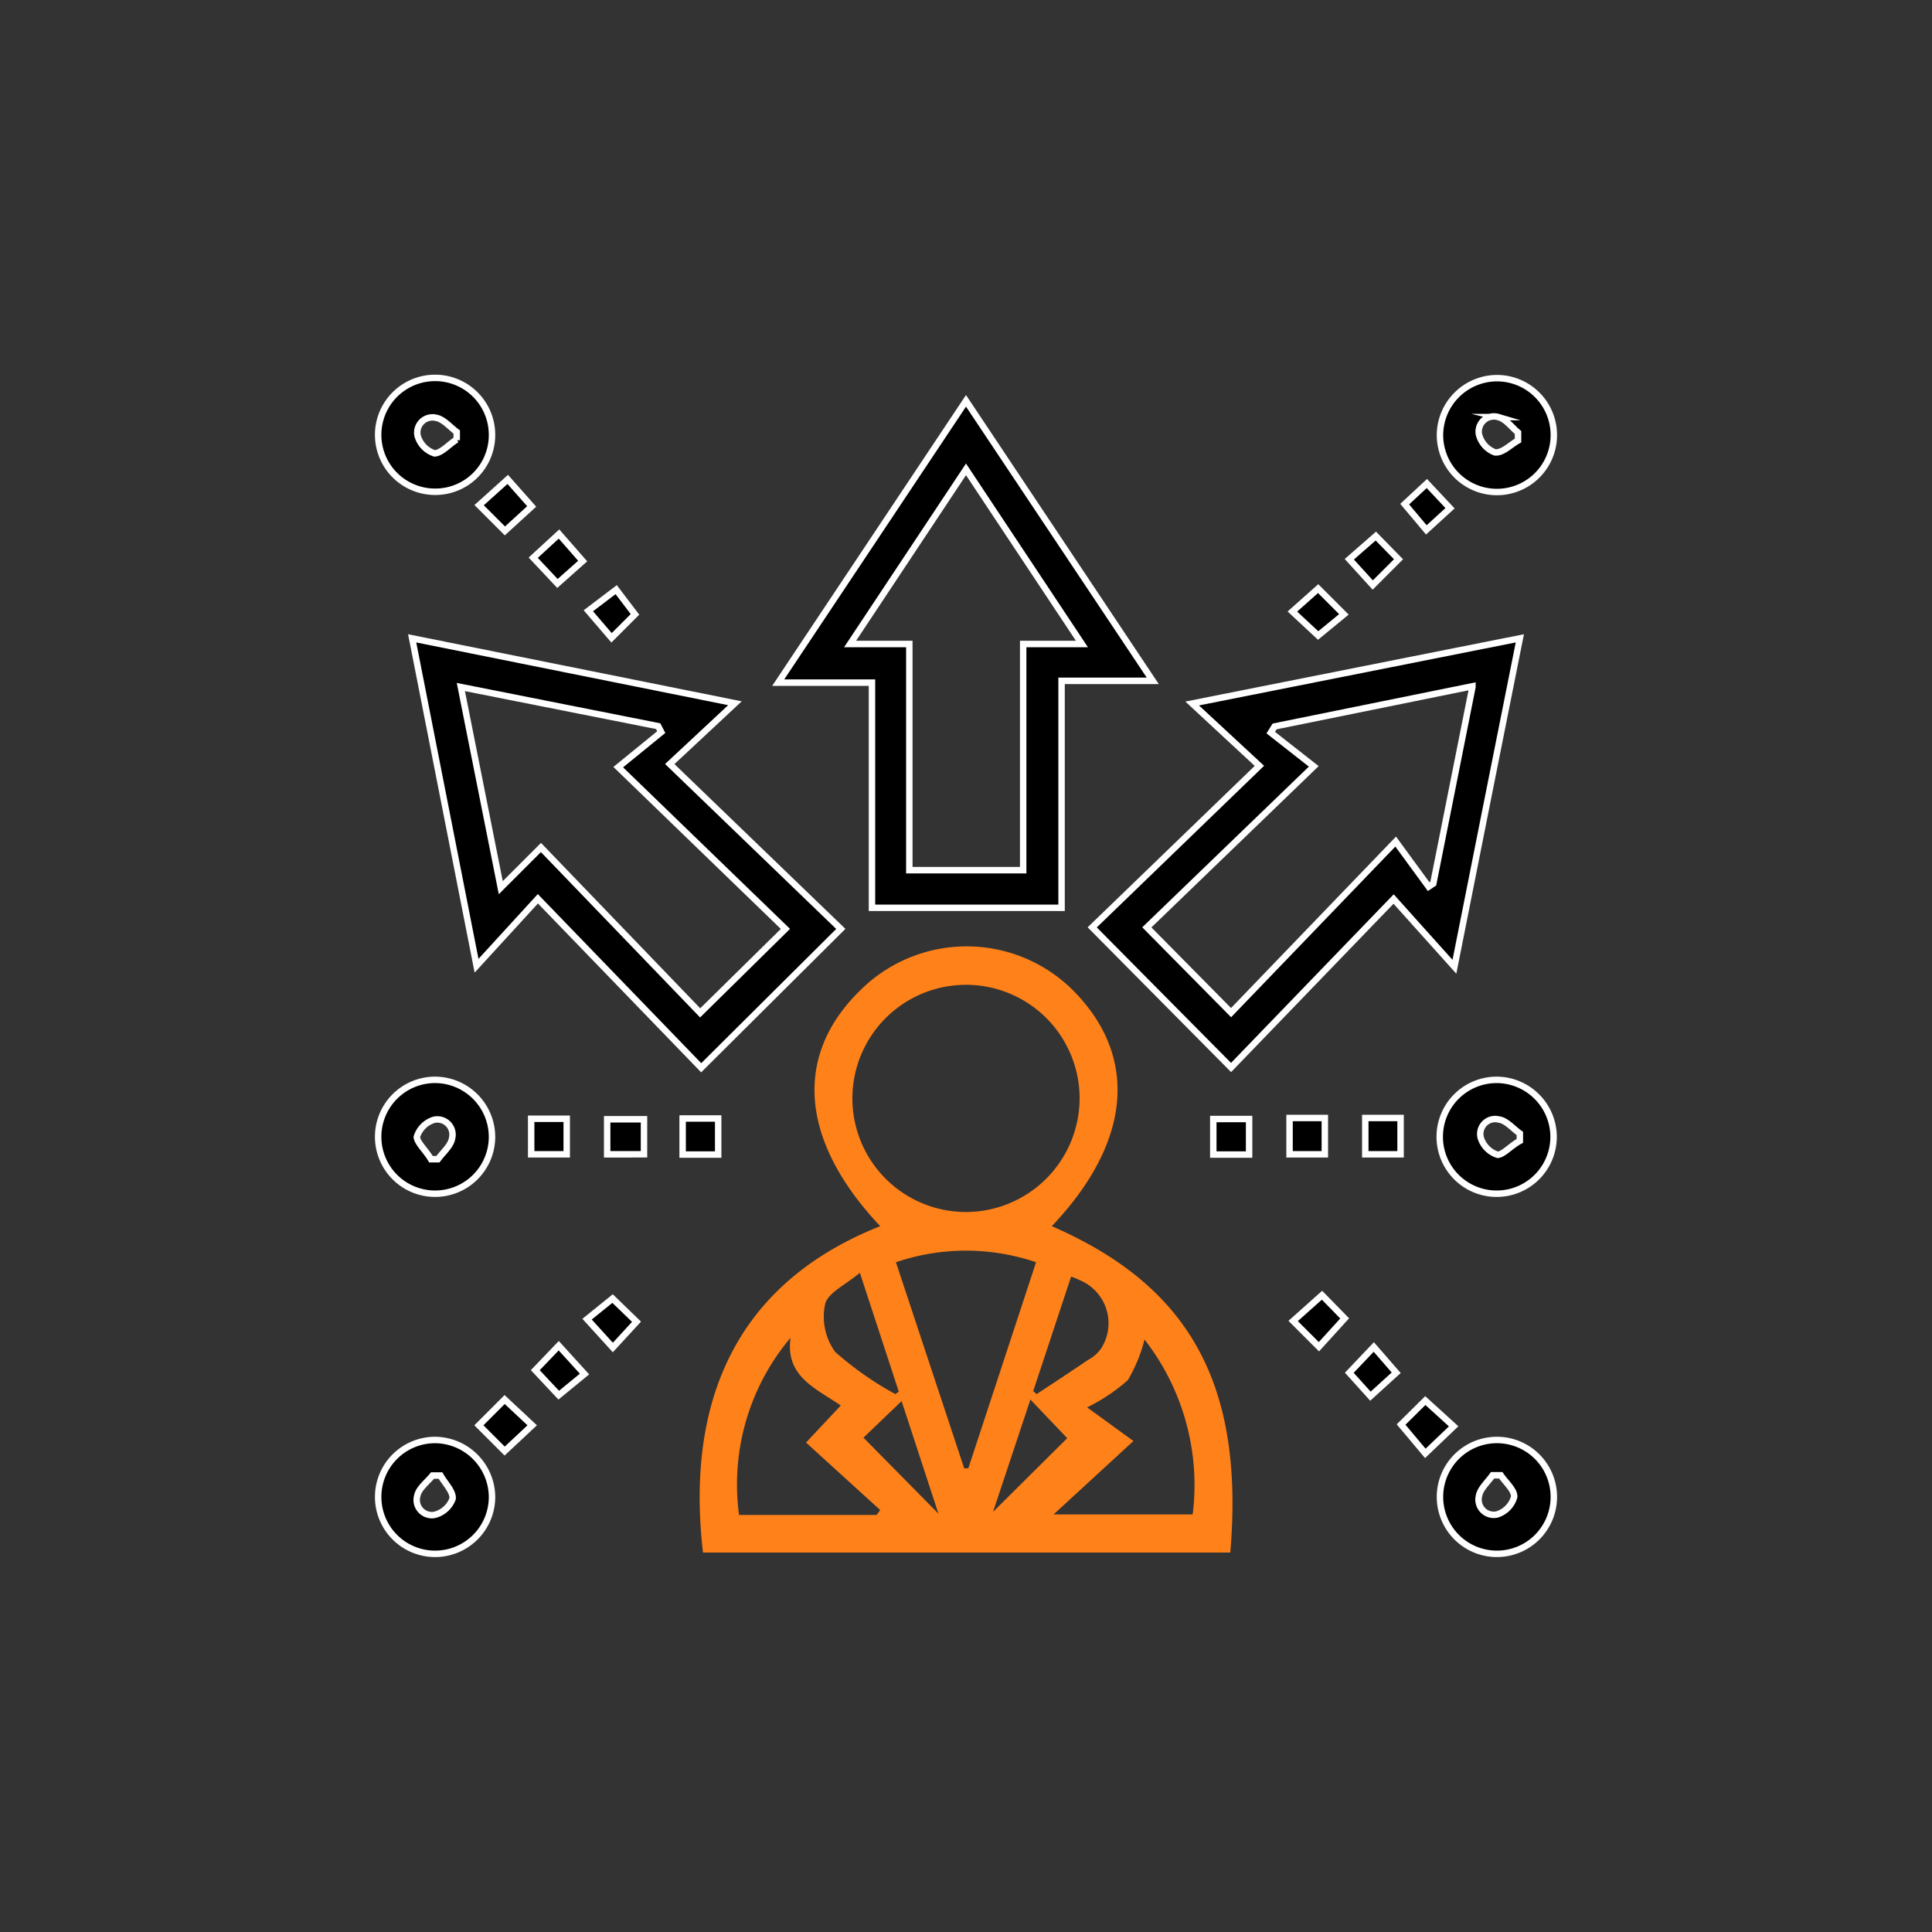 <?xml version="1.0" encoding="UTF-8"?>
<svg xmlns="http://www.w3.org/2000/svg" id="Layer_1" data-name="Layer 1" viewBox="0 0 75 75">
  <rect x="0" y="0" width="75" height="75" fill="#333333" stroke="none"/>
  <defs>
    <style>.cls-1{fill:#ff8119;}.cls-2{stroke:#fff;stroke-miterlimit:10;stroke-width:0.25px;}</style>
  </defs>
  <path class="cls-1" d="M40.83,47.6c5.37,2.33,7.48,6.17,6.93,12.67H27.29C26.68,55,28.12,50,34.17,47.6c-3.12-3.31-3.39-6.63-.75-9.18a5.85,5.85,0,0,1,8.21,0C44.22,41,43.93,44.34,40.83,47.6Zm1.08-5a4.41,4.41,0,1,0-4.42,4.45A4.42,4.42,0,0,0,41.91,42.62ZM34.78,49l2.65,8,.16,0,2.63-8A8.45,8.45,0,0,0,34.78,49Zm-4.09,2.93a8.83,8.83,0,0,0-2,6.88h5.34l.14-.19L31.29,56l1.35-1.44C31.62,53.87,30.48,53.42,30.69,51.92Zm11.52,2.71L44,55.94,40.9,58.79h5.4A9.2,9.2,0,0,0,44.43,52a5.91,5.91,0,0,1-.65,1.58A7.13,7.13,0,0,1,42.21,54.63ZM40.11,54l.13.12c.67-.44,1.34-.88,2-1.33a1.44,1.44,0,0,0,.49-.42,1.81,1.81,0,0,0-.83-2.68,1.86,1.86,0,0,0-.32-.13Zm-6.73-4.59c-.56.47-1.25.78-1.35,1.22a2.34,2.34,0,0,0,.39,1.85,12.72,12.72,0,0,0,2.34,1.64l.13-.1ZM40,54.33l-1.45,4.36,2.88-2.86Zm-6.48,1.48,2.91,2.95L35,54.39Z"></path>
  <path class="cls-2" d="M42.4,36l6.49-6.27-2.61-2.42L59,24.78c-.85,4.26-1.68,8.41-2.54,12.75L54.1,34.9l-6.31,6.54Zm14.76-9.36L49.48,28.2l-.15.24L51,29.75,44.52,36l3.27,3.31,6.39-6.64,1.28,1.75.18-.12C56.13,31.83,56.63,29.33,57.16,26.67Z"></path>
  <path class="cls-2" d="M16,24.78,28.53,27.3,26,29.66l6.64,6.4-5.42,5.39-6.34-6.56-2.38,2.6Zm9.67,3.64-.12-.23-7.66-1.52,1.55,7.79L21,32.9l6.18,6.42,3.31-3.26L24,29.78Z"></path>
  <path class="cls-2" d="M37.5,15.56l7.25,10.87H41.21v8.81H33.85V26.5H30.21ZM35.3,33.78h4.42V25H42L37.5,18.22,33,25H35.3Z"></path>
  <path class="cls-2" d="M16.92,19.09a2.21,2.21,0,1,1,2.18-2.21A2.2,2.2,0,0,1,16.92,19.09Zm.81-2v-.32c-.26-.19-.51-.5-.8-.55a.59.59,0,0,0-.72.69,1,1,0,0,0,.66.69C17.14,17.59,17.44,17.24,17.73,17.06Z"></path>
  <path class="cls-2" d="M58.12,14.68a2.21,2.21,0,1,1-2.22,2.18A2.22,2.22,0,0,1,58.12,14.68Zm.81,2.42v-.31c-.25-.21-.48-.53-.77-.6a.59.59,0,0,0-.75.66,1,1,0,0,0,.62.71C58.32,17.6,58.63,17.27,58.93,17.1Z"></path>
  <path class="cls-2" d="M19.1,44.13a2.21,2.21,0,1,1-2.18-2.21A2.22,2.22,0,0,1,19.1,44.13ZM16.73,45H17c.2-.27.5-.52.55-.81a.59.59,0,0,0-.7-.72,1,1,0,0,0-.67.67C16.2,44.37,16.54,44.67,16.73,45Z"></path>
  <path class="cls-2" d="M60.31,44.1a2.21,2.21,0,1,1-2.21-2.18A2.22,2.22,0,0,1,60.31,44.1ZM59,44.29V44c-.27-.19-.52-.5-.81-.54a.58.58,0,0,0-.71.7,1,1,0,0,0,.66.67C58.36,44.82,58.66,44.47,59,44.29Z"></path>
  <path class="cls-2" d="M19.1,58.08a2.21,2.21,0,1,1-2.21-2.18A2.23,2.23,0,0,1,19.1,58.08Zm-2-.8h-.31c-.21.26-.53.49-.59.78a.59.59,0,0,0,.66.75,1,1,0,0,0,.71-.63C17.6,57.9,17.27,57.58,17.1,57.28Z"></path>
  <path class="cls-2" d="M58.13,55.9a2.21,2.21,0,1,1-2.23,2.17A2.21,2.21,0,0,1,58.13,55.9Zm.13,1.37h-.32c-.19.27-.49.53-.53.82a.59.59,0,0,0,.71.7,1,1,0,0,0,.66-.68C58.8,57.85,58.45,57.55,58.26,57.27Z"></path>
  <path class="cls-2" d="M19.6,20.61l-1-1,1.11-1,.93,1.05Z"></path>
  <path class="cls-2" d="M19.59,54.33l1.07,1-1.07,1-1-1Z"></path>
  <path class="cls-2" d="M55.33,54.37l1.1,1-1.1,1.05-.94-1.12Z"></path>
  <path class="cls-2" d="M56.29,19.73l-.92.84-.84-1,.86-.8Z"></path>
  <path class="cls-2" d="M21.64,22.65l-.94-1,1-.92.92,1.05Z"></path>
  <path class="cls-2" d="M20.78,53.19l.91-.95,1,1.1-1,.82Z"></path>
  <path class="cls-2" d="M52.38,53.29l.95-1,.87,1-1,.91Z"></path>
  <path class="cls-2" d="M24.65,23.85l-.91.91-.9-1.05,1.08-.82Z"></path>
  <path class="cls-2" d="M51.17,24.67l-1-.93,1-.89,1,1Z"></path>
  <path class="cls-2" d="M53.41,20.81l.88.9-1,1-.91-1Z"></path>
  <path class="cls-2" d="M23.78,50.41l.93.9-.92,1-1-1.1Z"></path>
  <path class="cls-2" d="M52.2,51.18l-1,1.1-1-1,1.12-1Z"></path>
  <path class="cls-2" d="M47.1,44.82V43.44h1.39v1.38Z"></path>
  <path class="cls-2" d="M50.06,43.4h1.37v1.41H50.06Z"></path>
  <path class="cls-2" d="M53,43.4h1.37v1.41H53Z"></path>
  <path class="cls-2" d="M22,43.43v1.38H20.62V43.43Z"></path>
  <path class="cls-2" d="M25,43.45v1.36H23.57V43.45Z"></path>
  <path class="cls-2" d="M26.5,43.42h1.38v1.4H26.5Z"></path>
</svg>

